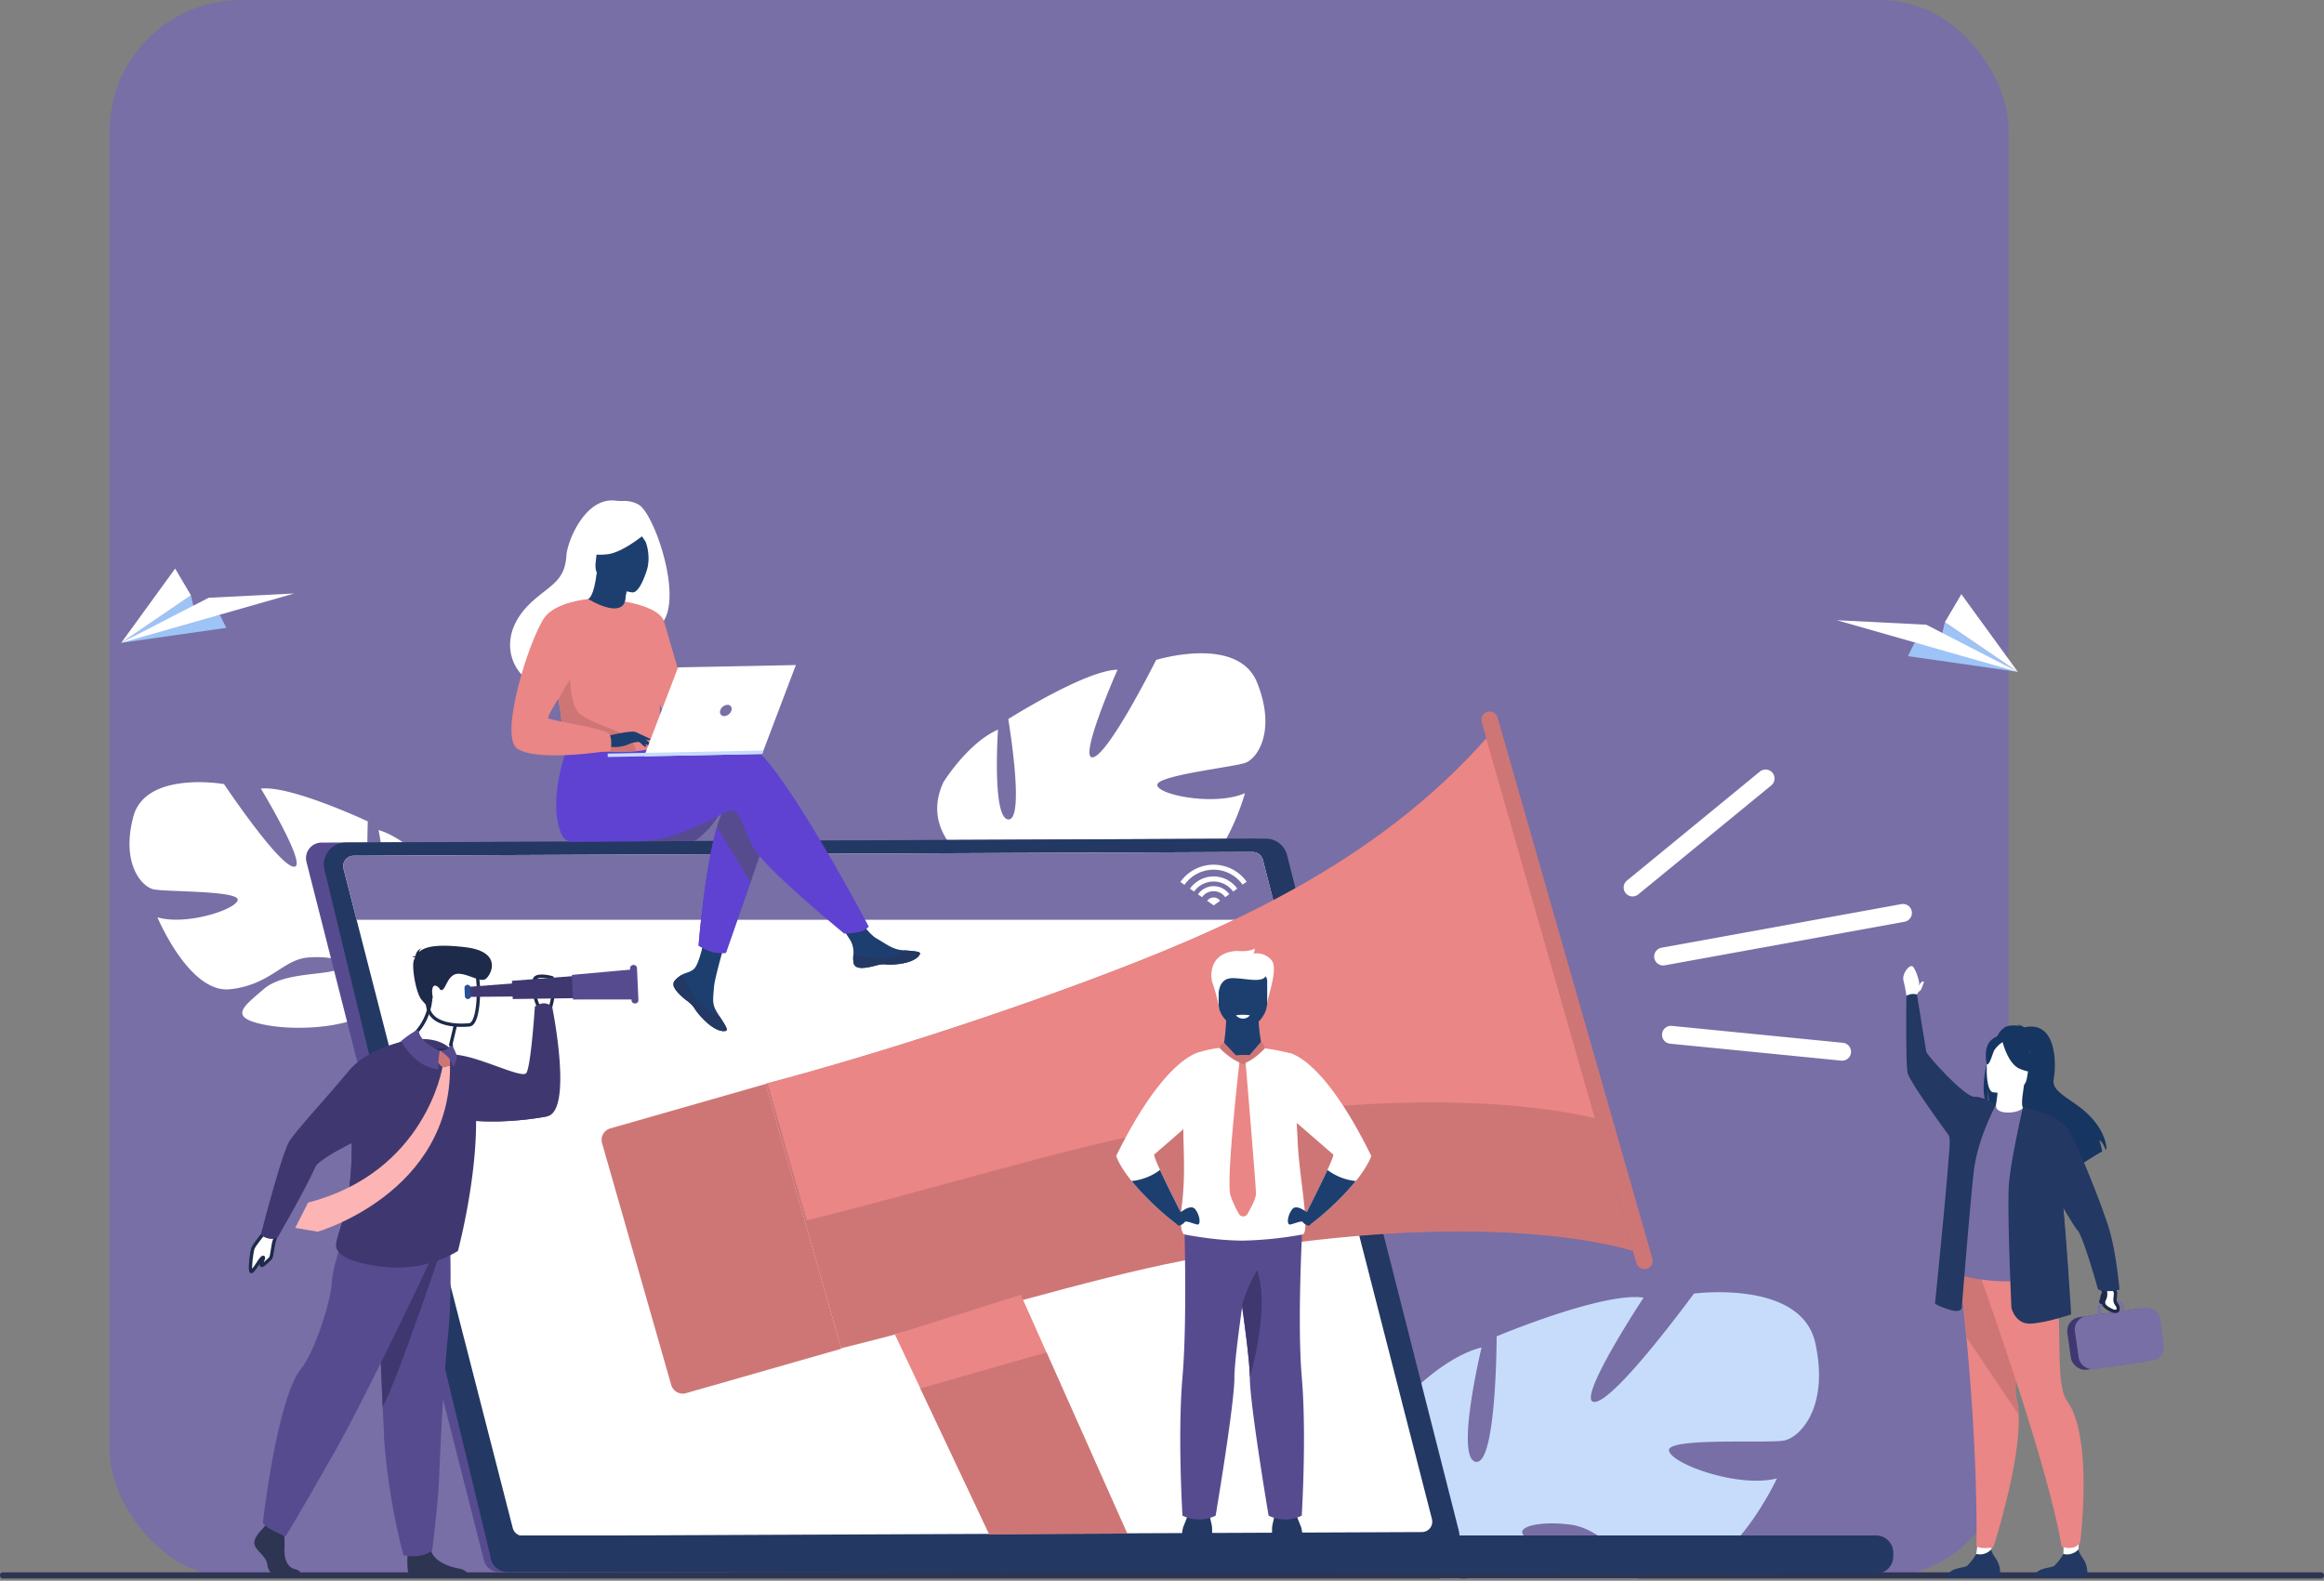 <?xml version="1.0" encoding="UTF-8"?> <svg xmlns="http://www.w3.org/2000/svg" xmlns:xlink="http://www.w3.org/1999/xlink" viewBox="0 0 697.62 474.58"><rect x="0" y="0" width="697.62" height="474.58" fill="#808080" stroke="none"/><defs><style>.cls-1,.cls-16{fill:none;}.cls-2{clip-path:url(#clip-path);}.cls-3{fill:#786fa6;}.cls-11,.cls-4{fill:#fff;}.cls-5{fill:#c7dcfb;}.cls-6{fill:#2e3552;}.cls-7{fill:#574b90;}.cls-8{fill:#233862;}.cls-9{fill:#9ec3f6;}.cls-10{fill:#3f3870;}.cls-11,.cls-16{stroke:#1d2a49;stroke-miterlimit:10;}.cls-12{fill:#ea8685;}.cls-13{fill:#ce7676;}.cls-14{fill:#163560;}.cls-15{fill:#1d3f70;}.cls-17{fill:#fcb4b4;}.cls-18{fill:#1d2a49;}.cls-19{fill:#2a4e96;}.cls-20{fill:#5f42d2;}</style><clipPath id="clip-path" transform="translate(0 -0.73)"><rect class="cls-1" x="31.73" width="571.15" height="474.58" rx="39.46"></rect></clipPath></defs><g id="Calque_2" data-name="Calque 2"><g id="Calque_1-2" data-name="Calque 1"><g class="cls-2"><rect class="cls-3" x="32.9" width="571.15" height="474.58" rx="39.46"></rect></g><path class="cls-4" d="M377.36,205.67c-5.76-14.39-30.31-6.81-30.31-6.81s-14,28-18.87,29.21,7.28-26.28,7.28-26.28c-9.71.19-32.8,14.83-32.8,14.83s5.1,30.17.08,30.13-3.16-26.95-3.16-26.95c-9,3.88-16.37,15.74-16.37,15.74-8.77,18.92,16,29.21,16,29.21s1.54,10.49-3.55,23.34h0a36.5,36.5,0,0,0-2.25,6.36l2.53-.29c.13-.71.28-1.39.46-2.05h0v0c.13-.41.31-1,.54-1.71h0c.59-1.61,1-2.79,1.22-3.63h0c1.76-5,4.38-11.62,6.46-13.18a4.82,4.82,0,0,1-.68-1.09c.21.35.44.71.68,1.09,5.42,8.79,27.28,7.8,39.07,3.91s6.13-6.69-1-11.46-20.61-1.71-24.89-3.41,1.35-4.55,9.47-4.87,13.1,7.25,26.25,7,20.2-25.91,20.2-25.91c-8.65,3.84-25.34.77-26.32-2.26s22.9-5.51,26.51-6.87S383.13,220.07,377.36,205.67Z" transform="translate(0 -0.73)"></path><path class="cls-5" d="M544.93,404c-4.17-19.21-36.45-14.9-36.45-14.9s-23.39,32.06-29.74,32.53,14.64-31.32,14.64-31.32c-12.18-1.8-44.12,11.63-44.12,11.63s0,38.78-6.26,37.67,1.74-34.34,1.74-34.34c-12,3-23.78,16.21-23.78,16.21-14.95,21.81,13.82,39.88,13.82,39.88a51.31,51.31,0,0,1-2,11.43c-.16.6-.35,1.22-.55,1.85h6a6.67,6.67,0,0,1,1.52-1.15,10.09,10.09,0,0,0,.55,1.15h51.36l-2-1.85-.78-.72c-7.93-7.47-25.4-6.49-30.39-9.51s2.65-5.41,12.87-4.1,14.84,11.83,31.34,14.25c.26,0,.51.06.76.08a12.4,12.4,0,0,0,2.28,0c15.17-1.33,27.67-28.21,27.67-28.21-11.63,3-31.83-4.38-32.42-8.37s29.78-2.06,34.58-3S549.11,423.2,544.93,404ZM439.7,473.47a5.73,5.73,0,0,1-.33-.69,7.7,7.7,0,0,1-.28-.82l.33.82C439.52,473,439.61,473.24,439.7,473.47Z" transform="translate(0 -0.73)"></path><path class="cls-4" d="M40,246c3.64-14,27.24-9.87,27.24-9.87s16.24,24.27,20.9,24.81-9.83-23.46-9.83-23.46c9-1,32.1,9.86,32.1,9.86s-1.17,28.52,3.47,27.89-.25-25.3-.25-25.3c8.75,2.53,17,12.63,17,12.63C141,279,119.26,291.42,119.26,291.42a46.41,46.41,0,0,0,6,21.17h0a33.27,33.27,0,0,1,2.83,5.63l-2.37,0c-.21-.63-.43-1.25-.67-1.84h0v0c-.17-.37-.41-.89-.71-1.52h0c-.74-1.41-1.24-2.46-1.56-3.22h0c-2.23-4.45-5.42-10.24-7.53-11.44a4.57,4.57,0,0,0,.5-1.09c-.16.35-.32.71-.5,1.09-4,8.77-24.33,10.43-35.69,8.21s-6.46-5.46-.4-10.72,18.87-4,22.63-6.08-1.79-4-9.34-3.4S81.2,296.45,69,297.73s-21.74-21.6-21.74-21.6c8.46,2.54,23.54-2.27,24.09-5.18s-21.84-2.4-25.34-3.24S36.33,260,40,246Z" transform="translate(0 -0.73)"></path><rect class="cls-6" y="472.05" width="697.62" height="1.85" rx="0.79"></rect><path class="cls-7" d="M429.24,468.55,149.85,472.7a4.65,4.65,0,0,1-4.59-3.51L92,259.51a4.67,4.67,0,0,1,4.5-5.81l280.15-1.19a4.66,4.66,0,0,1,4.54,3.51l52.53,206.72A4.66,4.66,0,0,1,429.24,468.55Z" transform="translate(0 -0.73)"></path><path class="cls-8" d="M431.53,468.5l-276.15,1.18c-3,0-7.3,1.94-8-1L97.42,261.91a6.59,6.59,0,0,1,6.36-8.22l276.16-1.18a6.59,6.59,0,0,1,6.42,5L437.9,460.28A6.6,6.6,0,0,1,431.53,468.5Z" transform="translate(0 -0.73)"></path><path class="cls-4" d="M426.88,460.7l-105.24.44-44.31.19-120.41.51a3.13,3.13,0,0,1-3-2.35L107.05,276.88l-3.93-15.33a3.13,3.13,0,0,1,3-3.9l264.69-1.12,5.28,0a3.12,3.12,0,0,1,3,2.35l4.62,18,11.94,46.56,10.6,41.35,23.59,92A3.12,3.12,0,0,1,426.88,460.7Z" transform="translate(0 -0.73)"></path><path class="cls-3" d="M383.76,276.88H107.05l-3.93-15.33a3.13,3.13,0,0,1,3-3.9l264.69-1.12,5.28,0a3.12,3.12,0,0,1,3,2.35Z" transform="translate(0 -0.73)"></path><polygon class="cls-9" points="67.92 188.5 36.38 193 57.31 178.73 58.38 183.31 66.05 184.69 67.92 188.5"></polygon><polygon class="cls-4" points="36.38 193 62.63 179.47 88.35 178.17 36.38 193"></polygon><polygon class="cls-4" points="57.31 178.73 36.38 193 52.58 170.7 57.31 178.73"></polygon><polygon class="cls-9" points="572.72 197 605.71 201.71 583.82 186.79 582.7 191.57 574.68 193.03 572.72 197"></polygon><polygon class="cls-4" points="605.71 201.71 578.25 187.56 551.35 186.2 605.71 201.71"></polygon><polygon class="cls-4" points="583.82 186.79 605.71 201.71 588.76 178.39 583.82 186.79"></polygon><rect class="cls-10" x="620.98" y="394.88" width="25.89" height="15.93" rx="4.16" transform="translate(-50.49 92.72) rotate(-8.11)"></rect><path class="cls-3" d="M622.87,400.57l1.09,7.62a4.17,4.17,0,0,0,2.45,3.23,4,4,0,0,0,1.36.34h0a3.48,3.48,0,0,0,.91,0L646,409.26a4.18,4.18,0,0,0,3.54-4.72l-1.08-7.63a4.19,4.19,0,0,0-4.72-3.54l-6,.85-.23-1.62a1.38,1.38,0,0,0-1.56-1.17l-.66.09-3.63.52-.91.13a1.4,1.4,0,0,0-1.17,1.56l.24,1.62-3.47.49-.4.08h0a4.22,4.22,0,0,0-2.89,2.52h0A4.13,4.13,0,0,0,622.87,400.57Zm14.07-6.23-6.21.89-.23-1.63a.51.51,0,0,1,.43-.58l1.56-.22,2.87-.41.77-.11h.15a.52.52,0,0,1,.43.44Z" transform="translate(0 -0.73)"></path><path class="cls-11" d="M630.52,387a6.2,6.2,0,0,1,1,1.7c.25,3.3-1.26,3.75,2.64,5.59,0,0,1.66.63,1.69-.66s-1.15-1.31-.94-3.12c.25-2.09.23-2.11-1.14-3.2l-.91-1.5Z" transform="translate(0 -0.73)"></path><path class="cls-11" d="M632,388.49s-.88.92-.93,1.3c-.18,1.22-.59,1.75-.39,1.89.43.27,1-.63,1.26-1.45A3.71,3.71,0,0,0,632,388.49Z" transform="translate(0 -0.73)"></path><polygon class="cls-4" points="597.4 467.64 598.32 461 594.45 457.77 593.23 466.56 597.4 467.64"></polygon><path class="cls-8" d="M584.54,474.3h15.79a8.62,8.62,0,0,0-.45-4.23c-.79-1.75-2-2.83-2.13-4.17a4.74,4.74,0,0,1-4.52,1.39,17.19,17.19,0,0,1-2.74,3.55C589.46,471.58,584.86,471.32,584.54,474.3Z" transform="translate(0 -0.73)"></path><path class="cls-12" d="M587.71,378.73c1,8.31,1.88,16.14,2.57,23.43,3.67,38.88,3,62.64,3,62.64s.27.7,2.54.71a13,13,0,0,0,2.55-.27s8.23-25.39,7.59-39.83a22,22,0,0,0-.64-4.68c-2-7.39,7.3-35.66-2.78-46.18S587.24,374.92,587.71,378.73Z" transform="translate(0 -0.73)"></path><path class="cls-13" d="M587.71,378.73c1,8.31,1.88,16.14,2.57,23.43l15.63,23.25a22,22,0,0,0-.64-4.68c-2-7.39,7.3-35.66-2.78-46.18S587.24,374.92,587.71,378.73Z" transform="translate(0 -0.73)"></path><path class="cls-4" d="M575.29,299.53s.38-1.9.81-3.34c.19-.65-1.13-4.85-2.05-5.37s-3.29,2.31-2.62,4.49c.35,1.12.92,4.75.92,4.75Z" transform="translate(0 -0.73)"></path><path class="cls-4" d="M575.29,299.53s.5-1.1,1-1.28.93-2,1.26-2.69c0,0-.32-.47-.88.14-.34.36-1.1,1.43-1.1,1.43Z" transform="translate(0 -0.73)"></path><path class="cls-4" d="M623.87,466.38c.22-2.12.28-7.72.28-7.72s-5.7-1.83-5.49-.57a40.33,40.33,0,0,1,.75,9.2l2.3,1.38Z" transform="translate(0 -0.73)"></path><path class="cls-12" d="M592.48,378.34s22,60.4,26.37,86.61a4.4,4.4,0,0,0,2.88.46,3.22,3.22,0,0,0,2.71-1.74s4-31.4-3.93-42.31c-5.44-7.49,2.34-40.38-10.32-43S592.48,378.34,592.48,378.34Z" transform="translate(0 -0.73)"></path><path class="cls-14" d="M596.23,332c.1.26.21.5.33.74a6.13,6.13,0,0,0,.64,1,10.49,10.49,0,0,1-.26-1.14h0c0-.2-.07-.42-.1-.65a24.75,24.75,0,0,1-.05-4.34,24.06,24.06,0,0,0,.37,4.31c0,.18.07.36.11.54a10.4,10.4,0,0,0,.55,1.74c0,.1.08.2.13.3a45,45,0,0,1,5,5.64c1.23,1.58,2.48,3.31,3.66,5.05.46.68.9,1.35,1.33,2h0c.19.28.36.56.54.83h0c.22.34.43.68.64,1,.58.94,1.11,1.85,1.59,2.71l.32.58c1.49,2.73,2.38,4.9,2.18,5.73l.27-.19.17-.11c.61-.43,1.81-1.25,3.33-2.28l.1-.31.76-2.35a5.67,5.67,0,0,1-.06,2.12c2.38-1.61,5.35-3.6,8.05-5.32h0c2-1.29,3.87-2.43,5.21-3.17-.19-1.2-.83-3.34-.85-3.41.79.34,1.54,2,1.89,2.87l.26-.12s.15-6.74-8.65-13.09c-4.61-3.33-7.87-4.91-7.19-8.16s1.29-17.62-8.86-15.35a6.33,6.33,0,0,0-2.15-.91,1.94,1.94,0,0,1,.8.53,7.62,7.62,0,0,0-4.15.17,6.38,6.38,0,0,0-2.52,2.73h0c0,.09-.11.18-.16.28a23,23,0,0,0-1.06,2.11,35.28,35.28,0,0,0-1.6,4.44h0c-.15.52-.29,1-.42,1.57l0,.08h0C595.36,324.47,595,329,596.23,332Z" transform="translate(0 -0.73)"></path><path class="cls-4" d="M598.3,334.78s2.84,2.09,5.28,1.8c2.29-.28,4.16-2.92,4.13-2.93-.91-.33-1-1.65-.14-7.16l-.44,0-7.31.35s-.17,2.26-.47,4.36C599.09,333,598.73,334.65,598.3,334.78Z" transform="translate(0 -0.73)"></path><path class="cls-14" d="M608,325.85a21.15,21.15,0,0,0,3.49-5.72c.65-1.95.74-9.55-6.9-9.59a10.23,10.23,0,0,0-4.45,1c-1.79.85-4.48,2.87-2.83,9.75l.36,2.3Z" transform="translate(0 -0.73)"></path><path class="cls-3" d="M586.21,383s13,4.32,24.89,1.42c.14,0,7-6.08,7-6.08-.17-.45-1.42-7.94-1.59-8.35-2.11-5.47-6-35.13-9.22-36.59-.82.9-3.18,1.51-5.2,1.33-2.33-.2-3.11-1.21-2.91-2.29-2.58,1.22-4.56,2.35-4.56,2.35C592.24,338.31,586.21,383,586.21,383Z" transform="translate(0 -0.73)"></path><path class="cls-4" d="M598.2,328.65s9.38,1.56,10.25-4.29,2.68-9.6-3.27-10.84-7.44.82-8.21,2.7S595.79,328.1,598.2,328.65Z" transform="translate(0 -0.73)"></path><path class="cls-14" d="M600.92,312.74s1.56,7.25,5.35,8.86,5.67.79,5.67.79a11.26,11.26,0,0,1-2.67-7.14S603.35,309.76,600.92,312.74Z" transform="translate(0 -0.73)"></path><path class="cls-14" d="M601.48,313.4a8.34,8.34,0,0,0-2.84,2.66c-.69,1.42-1.36,4.46-2.24,4.22,0,0-1.24-4.95,1.33-7.27C600.46,310.56,601.48,313.4,601.48,313.4Z" transform="translate(0 -0.73)"></path><path class="cls-8" d="M572.28,299.66a6,6,0,0,1,1.68-.51,5.21,5.21,0,0,1,1.47.15s2.65,16.44,2.84,17.31S589.62,330,592.62,330c2.71-.05,5.93,2.05,6.53,2.45,0,0-5.44,9.81-6.67,20-1,8.61-3.58,40.65-3.58,40.65s.19,2-3.46.9-4.58-1.92-4.58-1.92,3.36-33.11,4.07-43.41c.09-1.38.7-6.2,0-7.15-4.62-6.35-11.92-16.63-12.33-18.81C572,319.51,572.28,299.66,572.28,299.66Z" transform="translate(0 -0.73)"></path><path class="cls-8" d="M610.72,474.3H626.5a8.69,8.69,0,0,0-.44-4.23c-.79-1.75-2-2.83-2.13-4.17a4.75,4.75,0,0,1-4.52,1.39,17.55,17.55,0,0,1-2.74,3.55C615.64,471.58,611,471.32,610.72,474.3Z" transform="translate(0 -0.73)"></path><path class="cls-8" d="M603.79,393.29s1.06,5.14,5.94,4.82,12-2.77,12-2.77-.33-5.37-.86-12.88c-.52-7.3-1.23-16.61-2-25-1.08-11.46-2.31-21.2-3.4-21.72a39.55,39.55,0,0,0-8.21-2.55s-3.58,15.31-4.2,22.86C602.43,363.13,603.79,393.29,603.79,393.29Z" transform="translate(0 -0.73)"></path><path class="cls-4" d="M601.27,325.76a4.18,4.18,0,0,1-2.48.47c-.92-.14-1.13-1.23-1.13-1.23a3.67,3.67,0,0,1,1.66,0A7.27,7.27,0,0,1,601.27,325.76Z" transform="translate(0 -0.73)"></path><path class="cls-8" d="M612.88,351.2s.07,16.78,5.91,28.69c.92,1.88,1.58,2.63,2,2.57-.52-7.3-1.23-16.61-2-25Z" transform="translate(0 -0.73)"></path><path class="cls-8" d="M613,334.75s5.38,1.59,7.82,5.07,10.32,23.08,12.41,30.27,3,17.8,3,17.8a10.9,10.9,0,0,1-6.42,0s-4.48-16-6.18-17.8-11.69-19.72-11.69-19.72Z" transform="translate(0 -0.73)"></path><path class="cls-13" d="M490.2,376.33S447,361.34,355,379.25c-28.47,5.55-64.1,16.76-102.51,26.27l-22.71-79.41.66-.17c11.61-3,50.47-13.8,95.49-30.55,40.64-15.12,86.53-34.82,120.29-73l32.61,114Z" transform="translate(0 -0.73)"></path><path class="cls-12" d="M478.79,336.43c-14.55-3.44-57.69-10.39-132.22,4-29,5.61-65.27,17-104.38,26.7L230.4,325.94c11.61-3,50.47-13.8,95.49-30.55,40.64-15.12,86.53-34.82,120.29-73Z" transform="translate(0 -0.73)"></path><path class="cls-13" d="M494.3,381.65h0a2.49,2.49,0,0,1-3.07-1.7L444.78,217.5a2.47,2.47,0,0,1,1.7-3.06h0a2.48,2.48,0,0,1,3.07,1.7L496,378.58A2.48,2.48,0,0,1,494.3,381.65Z" transform="translate(0 -0.73)"></path><path class="cls-13" d="M205.92,419l46.64-13.34-22.73-79.49-46.64,13.34a3.58,3.58,0,0,0-2.46,4.43l20.76,72.6A3.59,3.59,0,0,0,205.92,419Z" transform="translate(0 -0.73)"></path><polygon class="cls-12" points="338.36 460.42 296.94 460.6 276.28 416.83 268.64 400.66 268.66 400.65 306.43 388.73 307.11 390.26 314.13 406.01 338.36 460.42"></polygon><polygon class="cls-13" points="338.36 460.42 296.94 460.6 276.28 416.83 314.13 406.01 338.36 460.42"></polygon><path class="cls-4" d="M532.07,232.75h0a2.69,2.69,0,0,1-.37,3.78l-39.92,32.72a2.69,2.69,0,0,1-3.78-.37h0a2.69,2.69,0,0,1,.38-3.78l39.91-32.73A2.69,2.69,0,0,1,532.07,232.75Z" transform="translate(0 -0.73)"></path><path class="cls-4" d="M555.64,316.75h0a2.7,2.7,0,0,1-2.94,2.41l-51.37-5.09a2.67,2.67,0,0,1-2.4-2.93h0a2.68,2.68,0,0,1,2.93-2.41l51.37,5.08A2.7,2.7,0,0,1,555.64,316.75Z" transform="translate(0 -0.73)"></path><path class="cls-4" d="M573.88,274.33h0a2.7,2.7,0,0,1-2.16,3.13l-72,13.09a2.69,2.69,0,0,1-3.12-2.16h0a2.69,2.69,0,0,1,2.16-3.13l72-13.09A2.69,2.69,0,0,1,573.88,274.33Z" transform="translate(0 -0.73)"></path><path class="cls-8" d="M354.74,463a15.12,15.12,0,0,1,.4-3.72c.4-.93,1.86-4.71,1.86-4.71h5.7a35.68,35.68,0,0,1,1.13,4.57c.07,1.13,0,3.86,0,3.86Z" transform="translate(0 -0.73)"></path><path class="cls-8" d="M391,463a15.12,15.12,0,0,0-.4-3.72c-.4-.93-1.86-4.71-1.86-4.71H383a34,34,0,0,0-1.13,4.57c-.07,1.13,0,3.86,0,3.86Z" transform="translate(0 -0.73)"></path><path class="cls-15" d="M368.11,306.27s-.2,6.22-1,9l-6.3,4.4,23.72,3.55-5.66-7.82s-1.71-8.34-.81-11.42S368.11,306.27,368.11,306.27Z" transform="translate(0 -0.73)"></path><path class="cls-15" d="M368.08,307.13s1.87,4.51,5.4,4.41,4.34-4.09,4.34-4.09Z" transform="translate(0 -0.73)"></path><path class="cls-4" d="M366,303.47a56.39,56.39,0,0,0-1.94-7.42c-.8-1.72-1.46-9.42,7.36-9.82,0,0,3.39.4,5.24-.73,0,0,0,1.13-.46,1.53a5.87,5.87,0,0,1,5.44,1.92c2.39,2.66-1.59,11.94-1.39,14.13Z" transform="translate(0 -0.73)"></path><path class="cls-15" d="M373.08,309.8c-2.56-.05-7.27-3.46-7.27-7.68v-6.58a2.63,2.63,0,0,1,2.39-2.81H378a2.64,2.64,0,0,1,2.39,2.81v6.21C380.35,306.18,376,309.85,373.08,309.8Z" transform="translate(0 -0.73)"></path><path class="cls-4" d="M365.81,299.05s0-3.95,3.15-4.56,10.15,1.93,11.14-1-13.56-2.84-14.29-1S365.81,299.05,365.81,299.05Z" transform="translate(0 -0.73)"></path><path class="cls-7" d="M355.46,366.31s1,30.47-.5,47.87,0,41.59,0,41.59a11.3,11.3,0,0,0,9.95,0s5.68-33.6,5.64-41.59c0-8.52,6.18-46.55,6.18-46.55Z" transform="translate(0 -0.73)"></path><path class="cls-7" d="M390.76,455.77a11.3,11.3,0,0,1-9.95,0s-5.67-33.6-5.64-41.59c0-3.6-1.08-12.46-2.35-21.5-1.75-12.36-3.82-25.05-3.82-25.05l22.1-1.38s-1.82,30.54-.33,47.93S390.76,455.77,390.76,455.77Z" transform="translate(0 -0.73)"></path><path class="cls-4" d="M390.84,371.38a111,111,0,0,1-18,1.82,86,86,0,0,1-11.07-.85c-3.59-.47-6.16-1-6.16-1s-1.91.16-.78-9.26c.86-7.16.59-13.64.4-20.3,0-.74,0-1.61,0-2.59.36-7.76,2.71-21.74,4.5-22.49a32.65,32.65,0,0,1,7.36-1.47c0,.09,2.73,4.08,6,4.53a11.21,11.21,0,0,0,5.79-4.4,64.27,64.27,0,0,1,9.08,1.75s.34,1.48,1.62,27.17C390.08,354.5,393.55,371.41,390.84,371.38Z" transform="translate(0 -0.73)"></path><path class="cls-10" d="M375.17,414.18c0-3.6-1.08-12.46-2.35-21.5a42.45,42.45,0,0,1,4.54-10.59C381.44,393.53,375.17,414.18,375.17,414.18Z" transform="translate(0 -0.73)"></path><path class="cls-4" d="M346.5,347.32c-.23.19.56,2.13,1.71,4.66,2.38,5.2,6.33,12.88,6.33,12.88a23.84,23.84,0,0,1-1.2,3.51,84.31,84.31,0,0,1-13.66-13.06c-3.84-4.78-4.62-7.53-4.62-7.53,14.78-30.09,25.18-31.2,25.18-31.2L359,336.47S347.18,346.75,346.5,347.32Z" transform="translate(0 -0.73)"></path><path class="cls-15" d="M358.79,363.78c-1.06-1.35-3.24,0-4.35.89-.6-1.16-4.06-7.95-6.23-12.69a17,17,0,0,1-8.53,3.33,84.31,84.31,0,0,0,13.66,13.06h0c.45.8,1.93-.21,2.27-.74s2.65.53,3.78.73S360.25,365.64,358.79,363.78Z" transform="translate(0 -0.73)"></path><path class="cls-4" d="M411.63,347.78s-.79,2.75-4.63,7.53a83.73,83.73,0,0,1-13.65,13.06,22.48,22.48,0,0,1-1.2-3.51s4-7.68,6.32-12.88c1.16-2.53,1.94-4.47,1.72-4.66-.53-.44-7.76-6.72-11-9.52l-1.53-1.33-.74-19.59S396.85,317.69,411.63,347.78Z" transform="translate(0 -0.73)"></path><path class="cls-15" d="M407,355.31a17,17,0,0,1-8.53-3.33c-2.16,4.74-5.63,11.53-6.22,12.69-1.11-.86-3.29-2.24-4.35-.89-1.46,1.86-1.73,4.78-.6,4.58s3.45-1.26,3.78-.73,1.82,1.54,2.27.74h0A83.73,83.73,0,0,0,407,355.31Z" transform="translate(0 -0.73)"></path><path class="cls-13" d="M367.44,313.76a2.49,2.49,0,0,0-1.35,1.63s4.23,4.34,7,4.41Z" transform="translate(0 -0.73)"></path><path class="cls-13" d="M373.08,319.8l5.45-6.26a2.55,2.55,0,0,1,1.11,2S375.42,320,373.08,319.8Z" transform="translate(0 -0.73)"></path><path class="cls-12" d="M372.1,319.34s-4.17,35.92-2.72,40.3a30.45,30.45,0,0,0,2.54,5.56,1.47,1.47,0,0,0,2.55,0c1.11-1.92,2.55-4.7,2.55-6.1,0-2.29-3.15-39.79-3.15-39.79Z" transform="translate(0 -0.73)"></path><path class="cls-13" d="M371,317.58a26.7,26.7,0,0,1,4-.1.42.42,0,0,1,.33.63c-.43.77-1.31,2.11-2.22,2.11C371.87,320.22,369.87,317.67,371,317.58Z" transform="translate(0 -0.73)"></path><path class="cls-4" d="M371,305.55a2.8,2.8,0,0,0,2.19,1,2.59,2.59,0,0,0,2-1A14.1,14.1,0,0,0,371,305.55Z" transform="translate(0 -0.73)"></path><path class="cls-4" d="M366.26,271.16l-1.94,1.39-1.95-1.37a2.39,2.39,0,0,1,3.89,0Z" transform="translate(0 -0.73)"></path><path class="cls-4" d="M364.32,266.78a5.78,5.78,0,0,0-4.72,2.45l1.23.86a4.25,4.25,0,0,1,6.95,0l1.23-.88A5.77,5.77,0,0,0,364.32,266.78Z" transform="translate(0 -0.73)"></path><path class="cls-4" d="M364.32,260.34a12.2,12.2,0,0,0-10,5.18l1.23.86a10.69,10.69,0,0,1,17.45-.06l1.22-.88A12.2,12.2,0,0,0,364.32,260.34Z" transform="translate(0 -0.73)"></path><path class="cls-4" d="M364.32,263.86a8.72,8.72,0,0,0-7.12,3.68l1.23.86a7.23,7.23,0,0,1,11.74,0l1.22-.88A8.72,8.72,0,0,0,364.32,263.86Z" transform="translate(0 -0.73)"></path><path class="cls-16" d="M161.85,303.24s-2.88-5.11,0-6.15,4.17-.08,4.31,1.09-1.09,5.75-1.09,5.75Z" transform="translate(0 -0.73)"></path><path class="cls-10" d="M164.15,335.92a93.83,93.83,0,0,1-14.41,1.48,81.73,81.73,0,0,1-11.07-.5c-.87-.1-1.71-.21-2.51-.34A49.58,49.58,0,0,1,123,333s7.76-16.23,14-15.6c7.35.73,19.8,7.32,21,5.47,1.39-2.08,2.56-19.95,2.56-19.95,3.26-2.23,5.2.12,5.2.12S172.17,334.47,164.15,335.92Z" transform="translate(0 -0.73)"></path><path class="cls-10" d="M164.15,335.92a93.83,93.83,0,0,1-14.41,1.48,81.73,81.73,0,0,1-11.07-.5c-2-6.22-3.36-12.57.57-8.74C146.17,334.91,164.15,335.92,164.15,335.92Z" transform="translate(0 -0.73)"></path><path class="cls-6" d="M122.39,467s-.55,6.46.81,7.13l17.46,0s0-2-2.81-2.46-7.73-2.09-8.56-5.75S122.39,467,122.39,467Z" transform="translate(0 -0.73)"></path><path class="cls-7" d="M135.21,388.87c-.09,4.22-.29,8.57-.69,12.48-1.88,18.56-2.54,41-2.82,45.31-.46,7.5-1.95,19.49-1.95,19.49s-2.94,2.8-8.67,1.46a194.88,194.88,0,0,1-5.81-35.45c0-.3,0-.6,0-.9-.12-2.4-.25-5.15-.38-8.11C114,403.29,113,373.8,113,373.8l21.9-5.14S135.42,378.35,135.21,388.87Z" transform="translate(0 -0.73)"></path><path class="cls-10" d="M114.84,423.15C114,403.29,113,373.8,113,373.8l21.9-5.14S119.08,416.09,114.84,423.15Z" transform="translate(0 -0.73)"></path><path class="cls-11" d="M79.75,370.32s-3.57,4.19-3.89,5.35-.89,5.35-.58,6.61,2.67-3.51,3.54-4-.65,1.9-.36,2.3,2-1.4,2.66-2,.6-3.9,1.4-5.85S79.75,370.32,79.75,370.32Z" transform="translate(0 -0.73)"></path><path class="cls-6" d="M78.91,459.63s-3.1,2.84-2.5,4.85,3.41,3.36,3.79,5.82,1.89,3.81,3.26,3.81H90s1-1.74-1.42-2.26-3.34-3.41-3.19-6.1a48.25,48.25,0,0,0-.22-6.27L80,458.29Z" transform="translate(0 -0.73)"></path><path class="cls-7" d="M131.47,374.25S111,418.12,100.05,437.37,85.73,462,85.73,462s-6.25-2.46-6.82-4.14c0,0,4.17-37.16,11.48-46.22,4.13-5.12,9-20.48,9.21-25.85s5-18.19,5-18.19Z" transform="translate(0 -0.73)"></path><path class="cls-10" d="M137.46,376.32a35.55,35.55,0,0,1-19.69,4.95c-5.07-.23-15.11-1.66-16.73-5.69-.38-.94-.1-2.14.47-4,1.48-4.78,4.93-13.9,3.89-34.12a32.79,32.79,0,0,1,.14-5.3c1.08-10,6.79-15.85,12.3-17.78,13.45-4.7,17.94,1.81,17.94,1.81s5.94,4.71,6.84,14.54C144.41,350.4,137.46,376.32,137.46,376.32Z" transform="translate(0 -0.73)"></path><path class="cls-16" d="M129.29,300.8c-1,9.12-7.5,12.46-7.5,12.46S128,317,134.65,316c0,0,1.32-.34.67-1.89" transform="translate(0 -0.73)"></path><path class="cls-10" d="M101.51,371.59c1.48-4.78,4.93-13.9,3.89-34.12a32.79,32.79,0,0,1,.14-5.3h0c4.42-.38,11.19,4.4,11.19,4.4S112.56,362,101.51,371.59Z" transform="translate(0 -0.73)"></path><path class="cls-10" d="M121.79,313.26s-11.36,1.95-17.28,9.18-15.44,17.41-17.69,21-8.5,27.86-8.5,27.86.41.78,2.14,1.23a4,4,0,0,0,2.84-.24S91.58,358.1,94.7,351c1.29-2.94,23.69-14.59,32.11-13.38C130.11,338.11,121.79,313.26,121.79,313.26Z" transform="translate(0 -0.73)"></path><path class="cls-16" d="M160.48,294.62s2.44,1.49,3.9.86,1.33-1.21,1.33-1.21S161.3,293,160.48,294.62Z" transform="translate(0 -0.73)"></path><path class="cls-17" d="M132.8,321.18s-5,31.45-40.32,40.6l-3.85,7.6,6.76,1.14s40.24-11.65,39.69-49.9Z" transform="translate(0 -0.73)"></path><polygon class="cls-13" points="132.03 315.43 130.4 315.59 130.4 317.95 132.8 320.45 135.09 319.89 135.09 316.61 133.44 315.43 132.03 315.43"></polygon><path class="cls-7" d="M125.63,309.9s-1.58.36-5.19,3.36c0,0,3.59,7.62,11.16,8.53a25.24,25.24,0,0,1,.43-5.63S126,314,125.63,309.9Z" transform="translate(0 -0.73)"></path><path class="cls-7" d="M132,316.16s3.69,2,4,5c0,0,1.41-2.24,1-3.79a12.65,12.65,0,0,0-1.68-3.33S135.45,315.93,132,316.16Z" transform="translate(0 -0.73)"></path><path class="cls-4" d="M128.71,304.26s2.07,5.52,7.21,7.73c.59-2.15,1-4.39,1-4.39l-4-3Z" transform="translate(0 -0.73)"></path><path class="cls-16" d="M141,308.41s-11.78,1.48-12.61-5.76-2.91-11.93,4.58-13.17,9.27,1.35,10.14,3.7S144,307.84,141,308.41Z" transform="translate(0 -0.73)"></path><path class="cls-18" d="M124.62,288.3c-.1-.13-.34-.23-.89-.28a2.19,2.19,0,0,1,1-.25,2.75,2.75,0,0,1,1.92-2.36,1.64,1.64,0,0,0-.84,1.15c1.57-1.5,4.85-2.51,13.8-1.46,11.79,1.38,7.61,8.81,6,9.65s-5.32-1.77-8.18-1.66-3.56,4.22-4.55,4.75-.57-.45-1.86-1.09-1.49,1.52-1.17,2.94-1.54,3.22-1.54,3.22l-1.75-2c-1.74-2-3.14-10.38-2.25-12.12Z" transform="translate(0 -0.73)"></path><polygon class="cls-10" points="160.6 299.12 140.6 299.3 140.46 296.29 160.4 294.75 160.6 299.12"></polygon><polygon class="cls-10" points="175.7 299.63 153.92 299.94 153.67 294.47 175.38 292.79 175.7 299.63"></polygon><polygon class="cls-7" points="190.38 300.06 172.02 300.08 171.68 292.69 189.97 291.03 190.38 300.06"></polygon><path class="cls-7" d="M190.64,302h0a1,1,0,0,0,1-1.07l-.43-9.49a1,1,0,0,0-1.07-1h0a1,1,0,0,0-1,1.08l.43,9.48A1,1,0,0,0,190.64,302Z" transform="translate(0 -0.73)"></path><path class="cls-19" d="M140.54,300.67h0a.91.91,0,0,1-1-.87l-.11-2.46a.91.91,0,0,1,.87-.95h0a.91.91,0,0,1,.95.87l.12,2.46A.91.91,0,0,1,140.54,300.67Z" transform="translate(0 -0.73)"></path><line class="cls-16" x1="136.68" y1="307.88" x2="135.23" y2="313.98"></line><path class="cls-7" d="M216.87,243.61a27.83,27.83,0,0,1-8.29,9.63l-20,.09S219.67,238.51,216.87,243.61Z" transform="translate(0 -0.73)"></path><path class="cls-15" d="M202.62,295.06a1.83,1.83,0,0,0-.29,2h0c.5,1.3,2.1,2.73,3.95,4.16l.63.5.14.13.11.09c1.72,1.53,1.09,1.9,4.2,5,3.55,3.55,5.94,3.57,6.62,3.23s-.64-2.19-2-4.32l-.19-.31-.54-.86c-1.57-2.56-1.2-3.79-.92-7.65.23-3.15,4.54-17.62,4.54-17.62l-6.69-1s-1.77,11.5-3.95,13.3c-1.16,1-2.48,1-3.61,1.73l-.23.15A8.59,8.59,0,0,0,202.62,295.06Z" transform="translate(0 -0.73)"></path><path class="cls-8" d="M202.62,295.06a1.83,1.83,0,0,0-.29,2h0a14.38,14.38,0,0,0,3.95,4.15c.24.18.44.35.63.51l.14.13.11.09c1.72,1.53,1.09,1.9,4.2,5,3.55,3.55,5.94,3.57,6.62,3.23s-.64-2.19-2-4.32a14.76,14.76,0,0,1-6.28-4.44c-2.15-2.63-3.61-6-5.08-8l-.23.15A8.59,8.59,0,0,0,202.62,295.06Z" transform="translate(0 -0.73)"></path><path class="cls-15" d="M256.23,289.84c.45,2.05,3.38,1.65,6.64.78s2.49.11,7.14-.5,6-2.38,6.16-3.07-2.19-.79-4.67-1l-.94-.09c-2.79-.29-4.87-2.05-7.43-3.48s-6.12-7-6.12-7l-6.38.63s3.46,5,4.8,7.21a7.72,7.72,0,0,1,.71,4.35A8,8,0,0,0,256.23,289.84Z" transform="translate(0 -0.73)"></path><path class="cls-8" d="M262.87,290.62c3.25-.86,2.49.11,7.14-.5s6-2.38,6.16-3.07-2.19-.79-4.67-1l0,.05a13.15,13.15,0,0,1-6.63,2.21c-3.16.14-6.53-.7-8.71-.62a8,8,0,0,0,.09,2.18C256.68,291.89,259.61,291.49,262.87,290.62Z" transform="translate(0 -0.73)"></path><path class="cls-7" d="M230.94,249.47l-5.66,16.19L217.9,286.8a12.46,12.46,0,0,1-4.15-.3,17.87,17.87,0,0,1-4.05-1.87s1.73-22.57,5.51-35.59c1-3.34,2.08-6,3.33-7.58C224.65,233.93,230.94,249.47,230.94,249.47Z" transform="translate(0 -0.73)"></path><path class="cls-20" d="M224.36,224.06c-3.94-1.18-15.06.66-26.23,3.08l-2.43-3.83-24.25-1.41s-7.64,17.88-3,29.08a3.83,3.83,0,0,0,4,2.52l1.34-.07s13.54-.07,18.22-.16c12-.24,25.32-8.79,27.05-9.17,2.84-.62,4.09,5.05,7.05,11S253.4,281,253.4,281a21.09,21.09,0,0,0,5.18-.64,5.06,5.06,0,0,0,2.2-1.45S233.24,226.74,224.36,224.06Z" transform="translate(0 -0.73)"></path><path class="cls-4" d="M191.73,152.25a8.6,8.6,0,0,0-4.68-1.11,13.82,13.82,0,0,1-2.32-.11c-9.2-1.05-14.46,12.39-14.7,16.44-.46,7.46-4.37,8.67-9.83,13.45-10.93,9.57-7.45,20.37-1.3,24.29,3.7,2.35,10.08-.2,10.08-.2s17.39-10.13,25.92-15C207.79,187.87,197,155.24,191.73,152.25Z" transform="translate(0 -0.73)"></path><path class="cls-15" d="M187.6,186.07s-4.22,1.57-7.1.35c-2.72-1.13-4.85-5.52-4.81-5.53,1.23-.08,2.55-1.17,3.45-8.22l.52.17,8.83,3s-.58,2.82-.93,5.51C187.25,183.6,187.11,185.76,187.6,186.07Z" transform="translate(0 -0.73)"></path><path class="cls-15" d="M188.49,175.83s-.58,2.82-.93,5.51c-5.06-.81-7.14-5.79-7.9-8.5Z" transform="translate(0 -0.73)"></path><path class="cls-15" d="M189.85,178.59s-12-1.37-11.06-8.85.08-12.69,7.8-12.13,8.84,3.61,9.12,6.18S193,178.76,189.85,178.59Z" transform="translate(0 -0.73)"></path><path class="cls-4" d="M195.2,159.71s-7.56,6.77-12.77,7.41-7.22-1-7.22-1a20.58,20.58,0,0,0,4.8-6.78,3.67,3.67,0,0,1,3-2.23C186.72,156.72,193.79,156.43,195.2,159.71Z" transform="translate(0 -0.73)"></path><path class="cls-4" d="M190.38,159.22a18.92,18.92,0,0,1,3.47,4.26,14.56,14.56,0,0,1,.54,7.71s3.85-7.86,1.51-11.6C193.42,155.62,190.38,159.22,190.38,159.22Z" transform="translate(0 -0.73)"></path><path class="cls-12" d="M198.05,203.54c.12,24.3.28,19.22-2.33,21.58-.63.56-2.43.93-4.79,1.13-7.44.64-20.56-.32-21.08-1.69-1.81-4.73-.63-6.23-2.21-13.5-.16-.77-.36-1.61-.6-2.51-1.29-5-2.49-6.67,1.59-14.8,3.7-7.36,7.58-13.36,7.94-13.15,10.27,5.82,11,.74,11,.74S198,191.69,198.05,203.54Z" transform="translate(0 -0.73)"></path><path class="cls-20" d="M225.28,265.66,217.9,286.8a12.46,12.46,0,0,1-4.15-.3,17.87,17.87,0,0,1-4.05-1.87s1.73-22.57,5.51-35.59Z" transform="translate(0 -0.73)"></path><path class="cls-12" d="M187.56,181.34s10.47,1.57,11.78,6,9,30.74,9,30.74-5.29,1.06-7.79-1.34-9-22.58-9-22.58Z" transform="translate(0 -0.73)"></path><path class="cls-13" d="M190.93,226.25c-7.44.64-20.56-.32-21.08-1.69-1.81-4.73-.63-6.23-2.21-13.5l3.4-10.18s-.38,11.27,3,14.17,13.72,5.45,15.38,7.89A9.07,9.07,0,0,1,190.93,226.25Z" transform="translate(0 -0.73)"></path><path class="cls-15" d="M182.3,221.68s7.32-1.78,8.52-1.15,4.14,2.95,4.52,3.77-2.65-.58-3.64-.82a8.64,8.64,0,0,0-3.1.74,10.4,10.4,0,0,1-5.59.68Z" transform="translate(0 -0.73)"></path><path class="cls-12" d="M176.57,180.59s-9.86.81-13.18,5.64c-4.67,6.8-13.65,35.57-8.11,39.27,6.24,4.17,28,.57,28,.57s.66-3.42-.38-5-17.55-4-18.32-4.7,9.2-15,9.15-17.27S176.57,180.59,176.57,180.59Z" transform="translate(0 -0.73)"></path><path class="cls-15" d="M191.21,222.57a14.35,14.35,0,0,0,2.09,2.18,1.45,1.45,0,0,0,.83.16l-1.07-1.84Z" transform="translate(0 -0.73)"></path><path class="cls-15" d="M190.82,220.53l4.52,2.09a.82.82,0,0,1-.74.3,11.08,11.08,0,0,1-1.95-.5Z" transform="translate(0 -0.73)"></path><polygon class="cls-4" points="193.36 227.06 228.77 226.36 238.9 199.67 203.54 200.36 193.36 227.06"></polygon><polygon class="cls-5" points="229.16 225.32 182.41 226.25 182.43 227.28 228.77 226.36 229.16 225.32"></polygon><path class="cls-3" d="M219.57,214a1.23,1.23,0,0,0-1.24-1.66,2.4,2.4,0,0,0-2.13,1.72,1.23,1.23,0,0,0,1.23,1.67A2.44,2.44,0,0,0,219.57,214Z" transform="translate(0 -0.73)"></path><path class="cls-8" d="M152.53,461.71H563.12a5.19,5.19,0,0,1,5.2,5.19V468a5.2,5.2,0,0,1-5.2,5.2l-410.72-.46a5.2,5.2,0,0,1-5.1-6.14l.12-.68A5.2,5.2,0,0,1,152.53,461.71Z" transform="translate(0 -0.73)"></path></g></g></svg> 